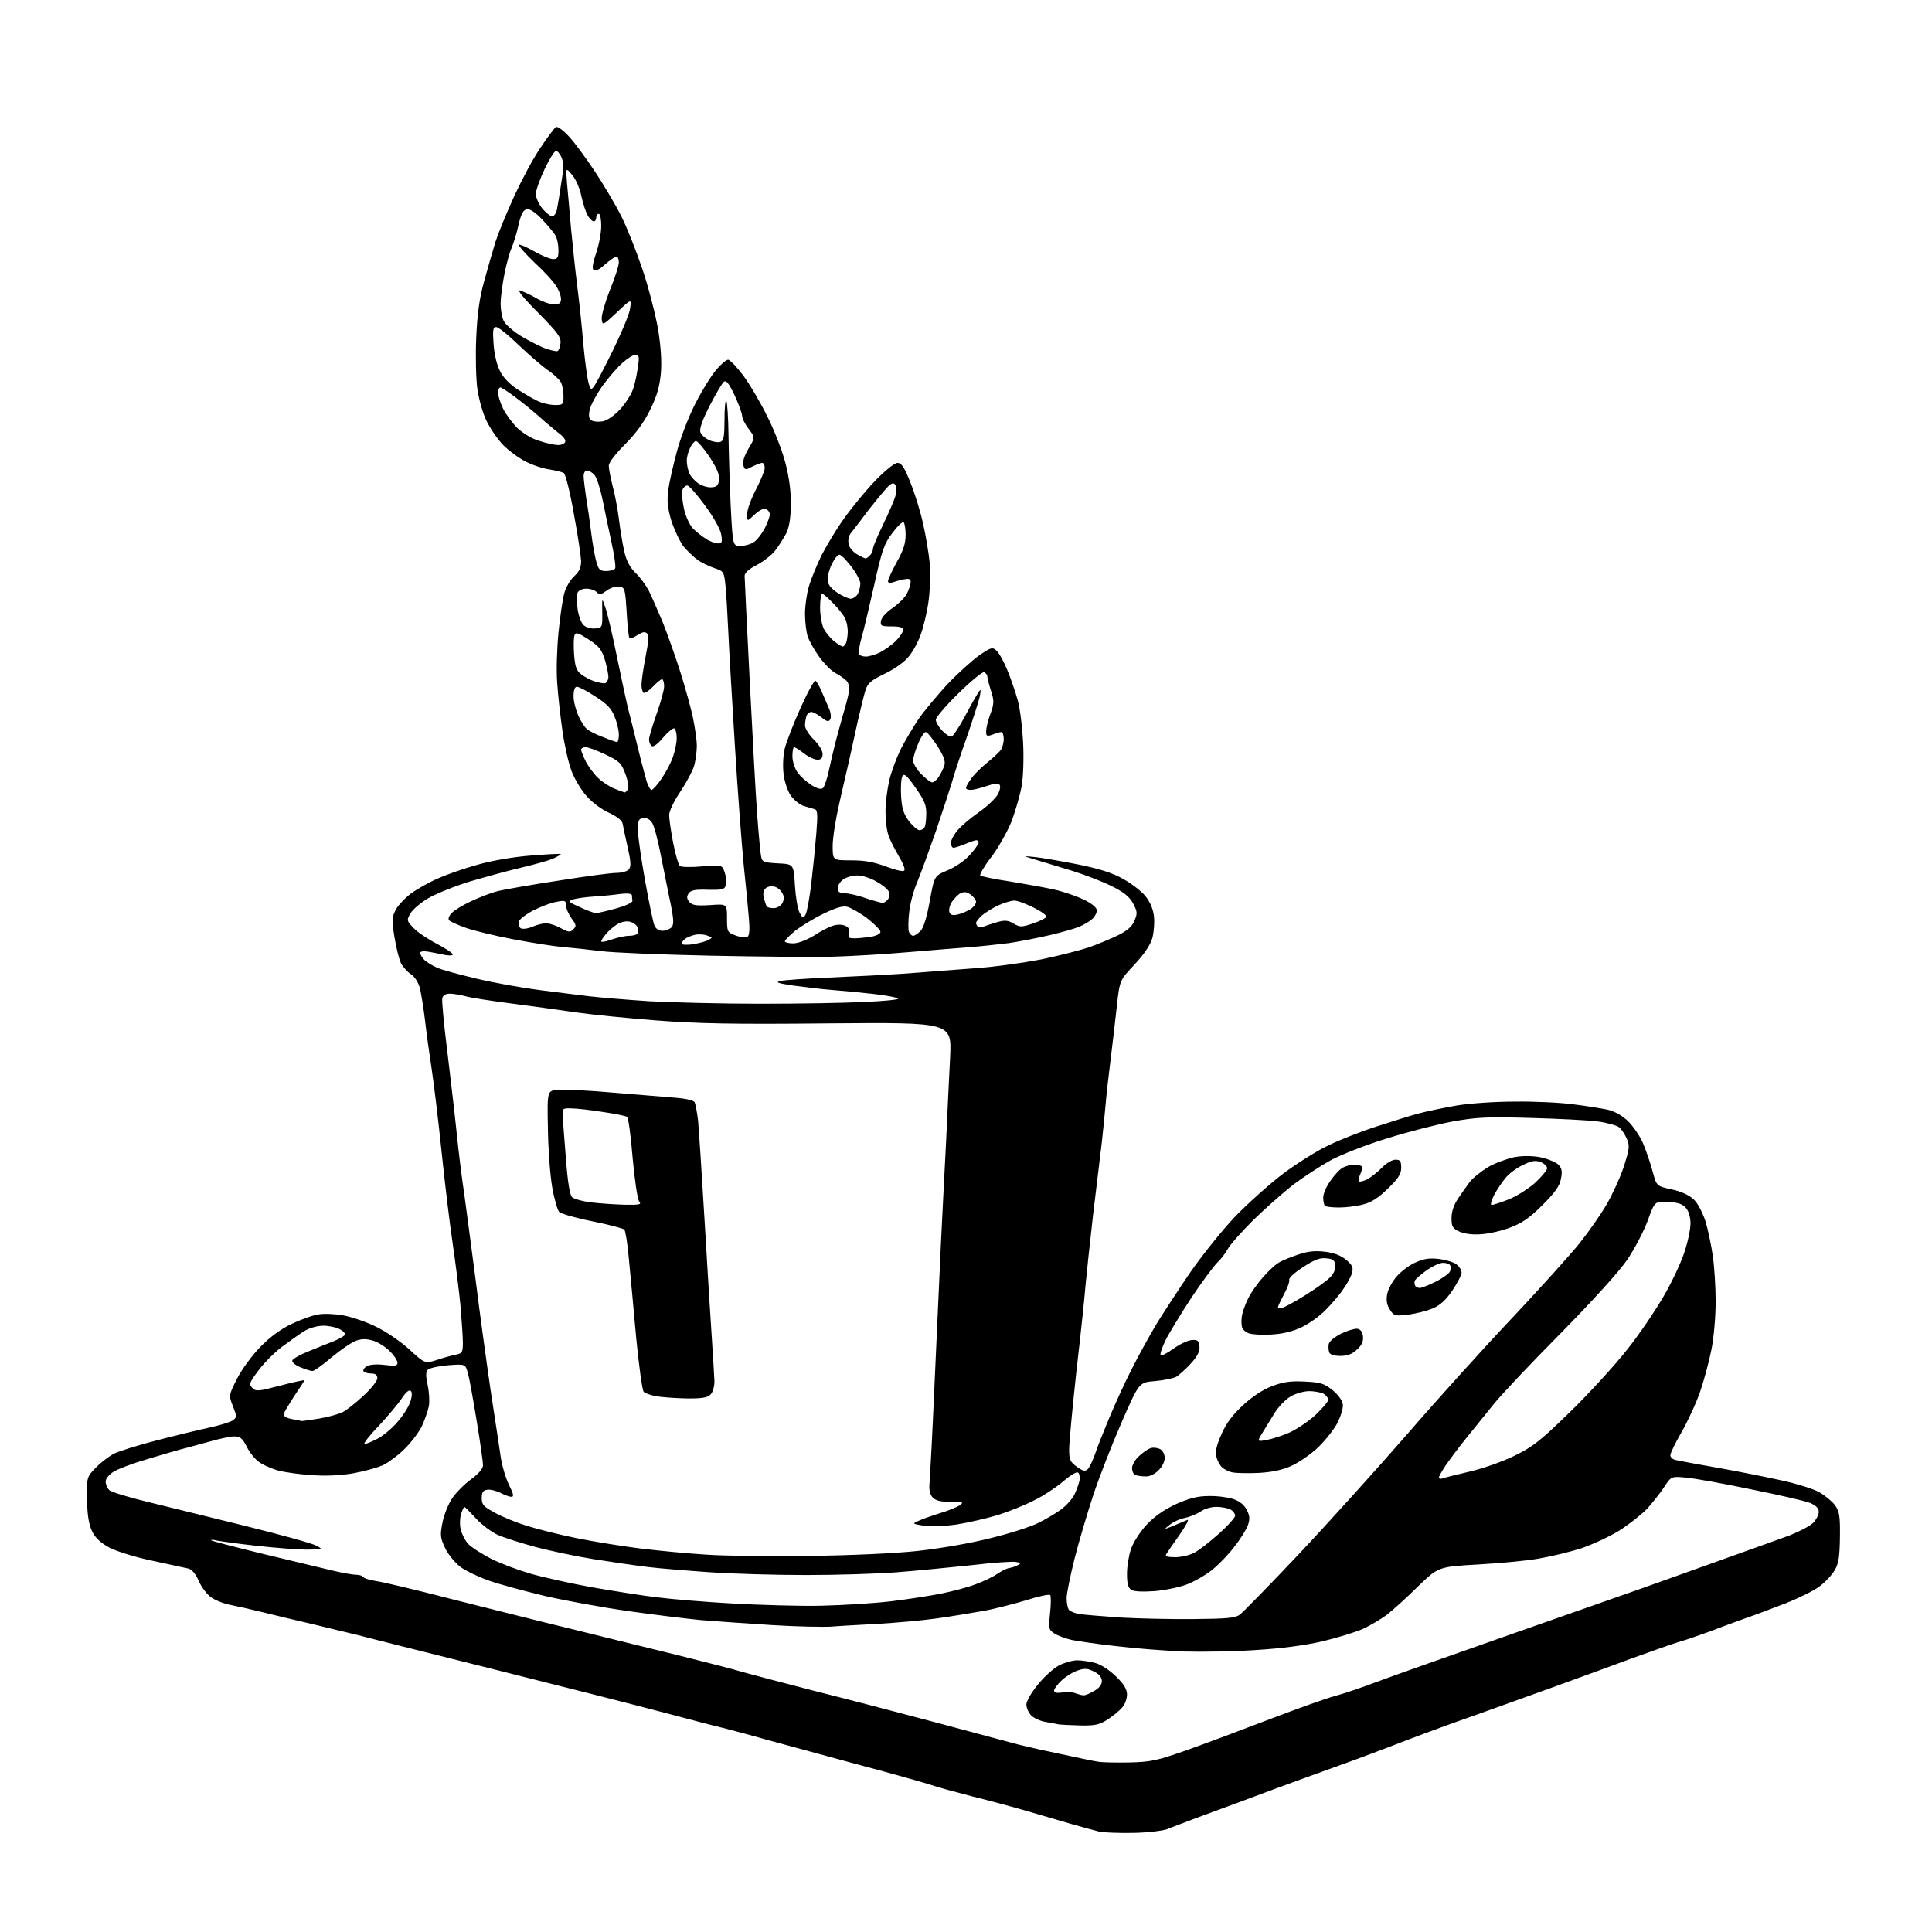 <?xml version="1.0" encoding="UTF-8" standalone="no"?>
<svg 
  version="1.1" 
  xmlns="http://www.w3.org/2000/svg" 
  xmlns:xlink="http://www.w3.org/1999/xlink" 
  xmlns:svg="http://www.w3.org/2000/svg"
  xmlns:rdf="http://www.w3.org/1999/02/22-rdf-syntax-ns#"
  xmlns:cc="http://creativecommons.org/ns#"
  xmlns:dc="http://purl.org/dc/elements/1.1/"
  viewBox="0 0 768 768"
  width="768"
  height="768"
>
<style>svg {background-color: white; }</style>"
<path stroke="none" fill="black" fill-rule="evenodd" d="M450.5,728.6C445.0,728.7 438.9,728.5 437.0,728.1C435.1,727.6 430.1,726.3 426.0,725.1C421.9,723.9 414.0,721.6 408.5,720.0C403.0,718.4 393.1,715.7 386.5,714.1C379.9,712.4 372.6,710.4 370.3,709.6C367.9,708.8 354.9,705.1 341.3,701.5C327.6,697.8 311.1,693.3 304.5,691.5C297.9,689.6 290.2,687.6 287.5,686.9C284.8,686.3 274.2,683.5 264.0,680.8C253.8,678.1 223.2,670.3 196.0,663.5C168.8,656.7 144.5,650.6 142.0,649.9C139.5,649.3 131.9,647.5 125.0,645.8C118.1,644.2 108.9,642.0 104.5,640.9C100.1,639.8 94.3,638.5 91.7,638.0C89.0,637.5 85.5,636.1 83.8,634.9C82.2,633.7 80.0,630.8 79.0,628.4C77.7,625.5 76.3,623.9 74.8,623.5C73.5,623.2 67.1,621.8 60.5,620.4C53.7,619.0 46.4,616.7 43.5,615.2C40.0,613.3 37.9,611.4 36.6,608.7C35.3,605.9 34.7,602.4 34.6,596.0C34.5,587.2 34.5,587.1 38.0,583.5C39.9,581.5 43.2,579.0 45.2,577.9C47.2,576.9 54.8,574.5 62.2,572.6C69.5,570.7 79.0,568.4 83.2,567.5C87.4,566.6 91.6,565.3 92.6,564.6C94.2,563.3 94.2,563.1 92.6,559.0C90.9,554.7 90.9,554.7 94.2,548.1C96.1,544.4 100.1,538.9 103.5,535.4C107.4,531.4 111.8,528.2 116.1,526.2C119.7,524.5 124.4,522.8 126.6,522.5C128.8,522.1 133.2,522.3 136.5,522.9C139.8,523.5 145.7,525.5 149.5,527.4C153.3,529.2 159.3,533.3 162.7,536.4C168.9,542.1 168.9,542.1 173.7,540.6C176.3,539.7 179.7,538.8 181.2,538.5C183.7,538.0 184.0,537.6 184.0,533.7C184.0,531.4 183.5,524.5 183.0,518.5C182.4,512.5 181.0,501.4 179.9,494.0C178.8,486.6 176.8,470.1 175.5,457.5C174.2,444.9 172.4,430.2 171.6,425.0C170.8,419.8 169.6,411.2 169.0,406.0C168.4,400.8 167.4,394.8 166.9,392.7C166.3,390.6 164.9,388.3 163.4,387.3C162.0,386.4 160.2,384.4 159.4,382.9C158.6,381.3 157.5,376.6 156.8,372.5C155.7,365.7 155.8,364.5 157.4,361.5C158.4,359.7 161.2,356.8 163.6,355.0C166.0,353.3 170.8,350.6 174.3,349.1C177.7,347.6 184.8,345.1 190.0,343.7C195.5,342.1 204.4,340.6 211.0,340.1C217.3,339.6 222.7,339.3 222.9,339.5C223.1,339.7 221.6,340.5 219.7,341.4C217.7,342.2 211.9,343.8 206.8,345.0C201.7,346.2 192.6,348.7 186.5,350.5C180.4,352.4 173.0,355.4 170.0,357.2C167.0,359.0 163.9,361.7 163.1,363.2C161.6,365.8 161.7,366.1 164.4,368.9C166.0,370.6 170.2,373.4 173.7,375.2C177.1,377.0 180.0,378.9 180.0,379.4C180.0,379.9 178.5,379.9 176.8,379.6C175.0,379.2 172.0,378.6 170.2,378.3C168.3,378.0 167.0,378.2 167.0,378.8C167.0,379.4 167.8,380.6 168.7,381.6C169.7,382.5 171.9,383.9 173.8,384.7C175.6,385.5 182.6,387.4 189.3,389.0C196.0,390.6 207.1,392.6 214.0,393.5C220.9,394.4 229.9,395.5 234.0,396.0C238.1,396.5 248.9,397.4 258.0,398.0C267.1,398.5 286.9,399.0 302.1,399.0C317.3,399.0 335.8,398.7 343.3,398.3C350.9,398.0 357.0,397.4 357.0,397.0C357.0,396.6 352.6,395.7 347.2,395.1C341.9,394.5 334.4,393.8 330.5,393.5C326.6,393.2 319.9,392.4 315.5,391.8C309.5,390.9 308.1,390.5 310.0,390.0C311.4,389.6 320.2,389.0 329.5,388.6C338.9,388.2 352.6,387.5 360.0,387.0C367.4,386.4 379.8,385.5 387.5,384.9C395.2,384.4 407.0,382.7 413.8,381.4C420.6,380.0 429.2,377.8 432.8,376.6C436.5,375.3 441.8,373.1 444.6,371.7C448.2,369.9 450.1,368.2 451.0,365.9C452.2,363.1 452.1,362.3 450.4,359.1C449.0,356.5 446.8,354.7 442.0,352.3C438.4,350.5 431.2,347.7 426.0,346.1C420.8,344.5 414.2,342.5 411.5,341.7C406.5,340.2 406.5,340.2 411.5,340.7C414.2,341.0 421.8,342.3 428.4,343.6C436.8,345.3 442.0,346.9 446.3,349.3C449.6,351.1 453.7,354.2 455.3,356.2C457.2,358.5 458.4,361.4 458.7,364.2C459.0,366.6 458.7,370.4 458.1,372.8C457.3,375.6 455.0,379.1 451.0,383.4C445.1,389.7 445.1,389.7 444.0,399.6C443.4,405.0 442.3,414.7 441.5,421.0C440.7,427.3 439.8,435.4 439.5,439.0C439.2,442.6 438.5,449.3 438.0,454.0C437.4,458.7 435.9,471.7 434.5,483.0C433.2,494.3 431.9,506.9 431.5,511.0C431.2,515.1 429.6,530.4 427.9,545.0C426.3,559.6 425.0,573.6 425.0,576.2C425.0,580.3 425.4,581.1 428.1,583.1C430.7,584.9 431.4,585.0 432.5,583.9C433.2,583.1 434.4,580.5 435.3,578.0C436.1,575.5 438.7,569.0 441.0,563.5C443.3,558.0 447.3,549.2 450.0,544.0C452.6,538.8 457.0,530.9 459.6,526.5C462.3,522.1 468.3,512.9 473.0,506.0C477.7,499.2 485.7,489.2 490.8,483.8C495.9,478.5 504.6,470.7 510.0,466.6C515.5,462.5 523.7,457.3 528.3,455.2C532.8,453.0 541.5,449.6 547.5,447.7C553.6,445.7 561.0,443.4 564.0,442.6C567.0,441.8 573.7,440.4 578.8,439.5C584.1,438.6 594.2,437.9 602.3,437.9C610.1,437.8 620.5,438.3 625.5,439.0C630.5,439.6 636.5,440.6 639.0,441.1C641.9,441.8 644.8,443.4 647.2,445.7C649.2,447.7 651.9,451.6 653.1,454.4C654.3,457.2 656.0,462.2 656.9,465.5C658.5,471.5 658.5,471.5 664.5,472.8C668.3,473.6 671.5,475.1 673.3,476.8C674.9,478.3 676.8,482.0 678.0,485.6C679.0,489.0 680.3,495.2 680.9,499.5C681.5,503.7 682.0,511.8 682.0,517.5C682.0,523.1 681.3,531.5 680.4,536.1C679.5,540.7 677.5,548.3 675.9,553.0C674.3,557.7 670.9,565.0 668.5,569.2C666.0,573.5 664.0,577.6 664.0,578.5C664.0,579.3 665.0,580.2 666.2,580.4C667.5,580.7 675.0,582.1 683.0,583.5C691.0,584.9 702.4,587.2 708.3,588.5C714.3,589.8 721.0,591.9 723.2,593.2C725.5,594.5 728.3,596.8 729.4,598.3C731.2,600.8 731.5,602.5 731.4,611.0C731.3,618.8 730.9,621.6 729.3,624.2C728.3,626.0 725.6,628.9 723.3,630.6C721.1,632.3 715.0,635.3 709.9,637.3C704.7,639.3 697.4,642.1 693.5,643.4C689.6,644.8 683.4,647.1 679.5,648.6C675.6,650.0 670.5,651.8 668.0,652.5C665.5,653.2 656.8,656.3 648.5,659.3C640.2,662.4 625.9,667.6 616.5,671.0C607.1,674.4 593.4,679.3 585.9,682.0C578.4,684.6 566.9,688.8 560.4,691.3C553.9,693.8 544.2,697.5 539.0,699.4C533.8,701.3 524.3,704.7 518.0,707.0C511.7,709.3 501.3,713.1 495.0,715.5C488.7,717.8 479.9,721.1 475.5,722.7C471.1,724.4 465.9,726.3 464.0,727.1C462.1,727.8 456.0,728.5 450.5,728.6zM449.0,700.6C457.4,700.4 459.9,699.9 471.5,695.8C478.6,693.3 493.5,687.7 504.5,683.5C515.5,679.3 527.4,675.0 531.0,674.1C534.6,673.1 542.0,670.6 547.5,668.5C553.0,666.4 577.8,657.7 602.5,649.0C627.2,640.3 654.5,630.8 663.0,627.7C671.5,624.6 684.4,620.1 691.5,617.5C698.6,615.0 707.6,611.7 711.5,610.3C715.3,608.8 719.5,606.6 720.7,605.4C722.0,604.1 723.0,602.1 723.0,601.0C723.0,599.6 721.9,598.5 719.7,597.5C717.8,596.7 707.4,594.3 696.4,592.1C685.5,589.8 673.8,587.7 670.5,587.4C664.4,586.8 664.4,586.8 661.6,591.0C660.1,593.4 657.0,597.2 654.8,599.7C652.5,602.1 647.5,606.0 643.6,608.5C639.7,610.9 632.9,614.0 628.5,615.5C624.1,616.9 616.7,618.7 612.0,619.5C607.3,620.4 596.4,621.4 587.6,621.9C571.8,622.8 571.8,622.8 563.6,630.7C559.2,635.1 553.6,640.1 551.3,641.9C549.0,643.6 544.8,646.1 541.8,647.5C538.9,648.8 531.7,651.0 525.9,652.4C519.1,654.0 509.5,655.3 499.4,655.9C490.7,656.5 477.6,656.7 470.5,656.5C463.4,656.2 451.4,655.3 444.0,654.4C436.6,653.6 428.5,652.4 426.0,651.9C423.5,651.3 420.4,650.2 419.1,649.3C416.9,647.9 416.8,647.4 417.4,641.4C417.8,637.8 417.8,634.5 417.5,634.1C417.3,633.6 413.0,634.5 408.0,636.1C403.0,637.6 395.3,639.6 390.7,640.4C386.2,641.2 377.8,642.6 372.0,643.4C366.2,644.2 355.9,645.1 349.0,645.5C342.1,645.9 333.8,646.3 330.5,646.6C327.2,646.8 316.6,646.6 307.0,646.0C297.4,645.4 284.6,644.5 278.5,644.0C272.4,643.4 259.4,641.8 249.5,640.4C239.6,639.0 224.8,636.3 216.5,634.4C208.2,632.4 198.2,629.7 194.3,628.3C190.3,626.9 185.3,624.5 183.2,623.0C181.0,621.4 178.3,618.1 177.0,615.5C175.0,611.3 174.9,610.3 175.9,605.2C176.5,602.1 178.3,597.7 179.8,595.5C181.3,593.3 184.7,589.9 187.3,588.0C190.4,585.7 192.0,583.8 192.0,582.4C192.0,581.2 190.9,573.3 189.5,564.9C188.1,556.4 186.6,547.9 186.0,545.9C185.0,542.2 185.0,542.2 178.2,542.7C174.5,543.0 170.9,543.8 170.2,544.4C169.2,545.4 169.2,546.7 170.0,550.6C170.6,553.3 170.8,557.0 170.5,558.9C170.1,560.8 168.9,564.3 167.8,566.7C166.7,569.1 163.7,573.1 161.2,575.6C158.8,578.1 154.9,581.0 152.7,582.2C150.5,583.3 145.1,584.8 140.7,585.6C135.9,586.5 129.5,586.8 124.2,586.4C119.4,586.1 113.2,585.3 110.4,584.5C107.6,583.7 104.1,582.1 102.6,580.9C101.2,579.8 99.0,577.1 98.0,574.9C96.4,571.8 95.4,571.0 93.2,571.0C91.7,571.0 87.3,571.9 83.5,573.0C79.7,574.0 74.5,575.5 72.0,576.1C69.5,576.8 63.2,578.6 58.0,580.2C52.8,581.7 47.0,583.9 45.2,585.0C43.4,586.1 42.0,587.8 42.0,588.9C42.0,590.0 42.6,591.5 43.4,592.3C44.2,593.1 50.8,595.1 58.2,596.9C65.5,598.7 83.0,603.0 97.2,606.5C111.3,610.0 124.1,613.5 125.7,614.4C128.5,615.9 128.4,615.9 122.0,616.0C118.4,616.0 109.5,615.3 102.2,614.5C94.9,613.7 87.7,612.7 86.2,612.4C84.7,612.0 83.7,612.0 84.0,612.3C84.3,612.6 93.8,615.1 105.0,617.8C116.3,620.5 128.7,623.5 132.5,624.4C136.3,625.3 140.5,626.0 141.7,626.0C142.9,626.0 144.1,626.4 144.4,626.9C144.7,627.4 147.0,628.1 149.5,628.5C152.0,628.8 165.4,632.0 179.3,635.6C193.2,639.1 214.6,644.5 227.0,647.5C239.4,650.6 258.7,655.3 270.0,658.1C281.3,660.9 292.5,663.8 295.0,664.6C297.5,665.3 310.3,668.7 323.5,672.1C336.7,675.4 358.5,681.1 372.0,684.7C385.5,688.3 398.8,691.9 401.5,692.6C404.2,693.4 412.6,695.4 420.0,696.9C427.4,698.5 434.9,700.1 436.5,700.3C438.1,700.6 443.8,700.7 449.0,700.6zM429.5,685.9C425.7,685.8 421.8,685.6 421.0,685.5C420.2,685.3 417.8,684.9 415.7,684.5C413.6,684.2 411.0,683.0 409.9,681.9C408.9,680.9 408.0,678.9 408.0,677.6C408.0,676.2 410.0,672.8 412.6,669.6C415.1,666.5 418.9,663.1 421.0,662.0C423.2,660.9 426.4,660.0 428.2,660.0C430.0,660.0 433.3,660.5 435.5,661.1C437.9,661.8 441.2,664.0 443.7,666.5C446.8,669.5 448.0,671.5 448.0,673.6C448.0,675.2 447.2,677.5 446.2,678.6C445.3,679.8 442.7,681.9 440.5,683.4C437.1,685.6 435.5,686.0 429.5,685.9zM430.7,673.9C431.3,674.0 433.2,673.2 434.9,672.2C436.9,671.1 438.0,669.7 438.0,668.3C438.0,666.8 437.0,665.5 434.9,664.5C432.5,663.2 431.2,663.1 428.5,664.0C426.6,664.6 423.7,666.4 422.0,668.0C420.4,669.5 419.0,671.4 419.0,672.0C419.0,672.9 420.1,673.1 422.2,672.8C424.0,672.5 426.4,672.6 427.5,673.1C428.6,673.5 430.0,673.9 430.7,673.9zM474.5,643.6C487.5,643.5 490.9,643.2 492.8,641.9C494.0,641.0 504.6,630.2 516.2,617.9C527.8,605.6 547.2,584.1 559.4,570.1C571.5,556.1 590.4,535.2 601.4,523.6C612.3,512.0 624.2,498.8 627.9,494.2C631.5,489.7 636.4,482.7 638.7,478.7C641.0,474.7 644.1,468.0 645.5,463.7C647.7,456.7 647.9,455.6 646.7,452.7C645.9,450.9 644.6,448.9 643.6,448.1C642.7,447.4 638.9,446.3 635.2,445.8C631.5,445.3 619.5,444.7 608.5,444.4C591.2,443.9 587.0,444.1 577.5,445.8C571.5,446.9 559.8,449.9 551.5,452.5C543.2,455.0 533.1,459.0 529.0,461.2C524.9,463.5 518.1,467.9 514.0,471.0C509.9,474.2 502.7,480.6 498.0,485.2C493.3,489.9 488.8,495.0 488.0,496.6C487.2,498.1 485.3,500.6 483.8,502.0C482.4,503.4 477.7,509.7 473.5,516.0C469.4,522.3 464.8,529.8 463.3,532.8C461.9,535.7 461.0,538.4 461.4,538.7C461.7,539.1 464.0,537.9 466.5,536.1C469.0,534.3 472.2,532.8 473.7,532.7C476.0,532.5 476.6,532.9 476.8,535.2C477.0,537.1 476.1,539.0 473.4,542.0C471.3,544.3 468.7,546.6 467.6,547.3C466.4,547.9 462.7,548.7 459.2,549.0C452.8,549.5 452.8,549.5 445.9,565.3C442.1,574.0 437.0,587.0 434.6,594.3C432.2,601.6 428.8,613.0 427.1,619.8C425.4,626.6 424.0,633.5 424.0,635.3C424.0,637.1 424.4,639.1 424.8,639.8C425.3,640.5 427.2,641.3 429.1,641.6C431.0,641.9 438.4,642.5 445.5,643.0C452.6,643.4 465.7,643.7 474.5,643.6zM326.5,638.3C335.3,638.1 347.9,637.3 354.5,636.5C361.1,635.7 370.1,634.3 374.5,633.4C378.9,632.5 385.0,630.9 388.0,629.7C391.0,628.6 394.8,626.8 396.5,625.6C398.1,624.5 400.3,623.4 401.3,623.3C402.4,623.1 403.9,622.6 404.7,622.1C405.9,621.5 405.8,621.2 403.9,620.9C402.6,620.6 394.5,621.2 386.0,622.2C377.5,623.1 364.2,624.4 356.5,625.0C348.8,625.6 332.6,626.1 320.4,626.1C308.2,626.1 291.1,625.6 282.4,625.0C273.7,624.4 262.4,623.5 257.5,622.9C252.6,622.3 242.9,620.9 236.0,619.8C229.1,618.7 218.8,616.5 213.0,615.0C207.2,613.4 200.5,611.3 198.0,610.2C195.5,609.1 191.6,606.2 189.2,603.6C186.9,601.1 184.8,599.0 184.6,599.0C184.4,599.0 183.8,600.2 183.3,601.8C182.8,603.3 182.7,606.0 183.1,607.8C183.5,609.6 184.8,612.3 186.1,613.7C187.4,615.1 191.5,617.7 195.2,619.6C198.9,621.5 205.9,624.1 210.7,625.5C215.5,626.9 226.7,629.4 235.5,631.0C244.3,632.5 256.0,634.4 261.5,635.0C267.0,635.7 280.3,636.8 291.0,637.4C301.7,638.0 317.7,638.5 326.5,638.3zM458.8,632.5C454.3,632.8 450.8,632.7 449.8,632.0C448.4,631.2 448.0,629.6 448.0,625.6C448.0,622.7 448.7,618.3 449.6,615.7C450.5,613.1 453.2,608.9 455.8,606.1C459.0,602.7 462.8,600.1 467.5,597.9C472.7,595.6 476.0,594.7 480.5,594.7C483.8,594.6 488.2,595.2 490.3,595.9C492.7,596.7 494.6,598.2 495.6,600.2C496.8,602.5 496.9,603.8 496.1,606.2C495.5,607.9 493.1,611.8 490.7,614.8C488.4,617.9 484.4,622.0 481.8,624.1C479.1,626.2 474.6,628.8 471.6,629.9C468.6,631.0 462.9,632.2 458.8,632.5zM321.5,618.5C338.0,618.3 355.9,617.5 365.0,616.5C374.0,615.5 386.1,613.4 393.9,611.4C401.3,609.6 409.7,606.9 412.5,605.5C415.4,604.1 419.5,601.7 421.7,600.1C423.9,598.5 426.4,595.7 427.2,593.9C428.1,592.0 429.0,589.4 429.2,588.1C429.3,586.8 429.0,585.5 428.4,585.3C427.7,585.1 425.1,586.7 422.5,589.0C419.9,591.2 414.8,594.6 411.1,596.4C407.5,598.3 400.9,600.9 396.5,602.3C392.1,603.6 384.8,605.3 380.3,606.0C375.4,606.7 370.1,606.9 367.3,606.5C362.5,605.7 362.5,605.7 365.5,604.4C367.1,603.7 371.0,602.3 374.0,601.4C377.0,600.5 380.4,599.1 381.5,598.4C383.2,597.1 382.9,597.0 377.9,597.0C373.8,597.0 371.9,596.5 370.7,595.2C369.5,593.8 369.2,592.1 369.6,588.4C369.8,585.7 370.7,568.4 371.5,550.0C372.3,531.6 373.5,506.8 374.0,495.0C374.6,483.2 375.5,464.5 376.1,453.5C376.6,442.5 377.3,427.4 377.7,420.0C378.3,406.4 378.3,406.4 329.9,406.8C291.3,407.2 277.2,406.9 260.5,405.6C248.9,404.7 235.0,403.3 229.5,402.5C224.0,401.7 212.5,400.1 204.0,399.0C195.5,397.9 186.9,396.6 185.0,396.0C183.1,395.5 180.3,395.0 178.9,395.0C177.2,395.0 176.1,395.6 175.8,396.8C175.6,397.7 176.4,406.8 177.7,417.0C178.9,427.2 180.7,442.0 181.5,450.0C182.3,458.0 183.7,469.2 184.6,475.0C185.4,480.8 187.4,496.1 189.1,509.0C190.7,521.9 193.4,541.5 195.0,552.5C196.7,563.5 198.5,575.4 199.0,578.9C199.5,582.5 201.0,587.5 202.3,590.2C204.1,593.8 204.4,595.0 203.3,595.0C202.5,595.0 200.5,594.3 198.9,593.4C197.2,592.6 194.9,592.0 193.7,592.2C192.0,592.4 191.5,593.2 191.5,595.5C191.5,598.1 192.2,598.9 196.5,601.2C199.2,602.8 204.9,605.1 209.0,606.4C213.1,607.7 222.1,610.0 229.0,611.4C235.9,612.8 247.6,614.7 255.0,615.6C262.4,616.5 274.1,617.6 281.0,618.0C287.9,618.5 306.1,618.7 321.5,618.5zM467.2,619.0C469.6,619.0 473.0,618.2 474.8,617.2C476.6,616.3 480.9,612.9 484.5,609.7C488.1,606.5 491.0,603.2 491.0,602.5C491.0,601.7 490.1,600.6 489.1,600.0C488.0,599.5 485.5,599.0 483.5,599.0C481.5,599.0 478.6,599.8 477.2,600.9C475.7,601.9 472.9,603.0 471.0,603.4C469.1,603.7 466.4,605.0 465.0,606.1C462.5,608.1 462.5,608.1 466.5,606.5C468.7,605.6 471.2,604.5 472.0,604.2C472.8,603.9 471.4,606.5 468.9,610.1C466.4,613.6 464.0,617.1 463.6,617.8C463.1,618.7 464.0,619.0 467.2,619.0zM573.4,587.7C574.1,587.4 579.0,586.2 584.1,585.0C589.4,583.8 597.3,581.0 602.0,578.7C609.4,575.1 612.3,572.8 624.4,561.0C632.0,553.6 642.1,542.5 646.8,536.5C651.6,530.5 658.0,521.0 661.2,515.5C664.4,510.1 668.1,502.2 669.5,498.0C670.9,493.9 672.0,488.6 672.0,486.4C672.0,483.9 671.3,481.4 670.2,480.2C669.0,478.7 667.1,478.0 663.2,477.8C657.8,477.5 657.8,477.5 655.0,485.2C653.4,489.5 649.8,496.4 646.9,500.7C643.7,505.4 633.1,517.1 620.4,530.0C608.7,541.8 596.6,554.6 593.5,558.5C590.4,562.4 585.5,568.4 582.6,572.0C579.7,575.6 576.2,580.3 574.7,582.5C573.2,584.7 572.0,586.9 572.0,587.3C572.0,587.8 572.6,588.0 573.4,587.7zM455.3,586.9C453.8,586.9 451.9,586.6 451.2,586.3C450.6,586.1 450.0,584.8 450.0,583.6C450.0,582.4 451.2,580.2 452.8,578.8C454.3,577.4 456.3,576.0 457.3,575.7C458.3,575.3 460.0,575.5 461.1,576.0C462.2,576.6 463.0,578.1 463.0,579.6C463.0,581.0 461.9,583.2 460.5,584.5C459.0,586.0 457.0,587.0 455.3,586.9zM500.4,585.5C496.0,585.7 491.4,585.6 490.0,585.3C488.6,585.1 486.7,584.1 485.8,583.3C484.9,582.5 483.8,580.5 483.5,578.9C483.0,576.9 483.7,574.3 485.6,570.0C487.4,565.8 490.1,562.3 494.1,558.6C497.9,555.1 502.0,552.4 505.7,551.0C510.2,549.3 513.1,548.9 518.7,549.2C524.9,549.5 526.3,549.9 529.7,552.6C532.0,554.5 533.6,556.7 533.8,558.3C534.0,559.9 532.9,563.2 531.4,566.1C529.8,568.9 526.3,573.2 523.5,575.8C520.8,578.3 516.2,581.4 513.4,582.7C509.8,584.3 505.8,585.2 500.4,585.5zM144.9,574.0C145.6,574.0 147.8,573.1 149.9,572.0C152.0,571.0 155.6,568.0 157.8,565.5C160.1,562.9 162.4,559.3 163.1,557.3C163.8,555.1 163.9,553.5 163.3,552.9C162.7,552.3 161.3,553.4 159.7,555.9C158.2,558.2 154.0,563.1 150.4,567.0C146.7,570.8 144.3,574.0 144.9,574.0zM503.6,572.4C505.7,572.0 509.8,570.7 512.5,569.5C515.2,568.3 519.9,565.2 522.8,562.6C525.6,559.9 528.0,557.2 528.0,556.4C528.0,555.7 527.1,554.6 526.1,554.0C525.0,553.5 522.5,553.0 520.5,553.0C518.4,553.0 515.1,553.9 513.1,555.1C511.1,556.2 508.2,559.2 506.6,561.8C505.0,564.4 502.8,568.0 501.7,569.8C499.7,573.1 499.7,573.1 503.6,572.4zM119.9,564.9C120.1,564.9 123.3,564.5 126.9,563.9C130.5,563.3 134.7,562.1 136.1,561.4C137.6,560.7 141.3,557.8 144.4,554.9C147.5,552.1 150.0,548.9 150.0,547.9C150.0,546.6 149.3,546.0 147.6,546.0C146.2,546.0 144.9,545.6 144.5,545.1C144.2,544.5 144.9,543.6 146.0,543.0C147.2,542.4 150.0,542.2 153.0,542.6C157.1,543.1 158.0,543.0 158.0,541.7C158.0,540.9 156.7,538.8 155.0,537.2C153.4,535.5 150.4,533.6 148.5,533.0C145.9,532.2 144.1,532.1 141.7,532.9C139.9,533.5 135.5,536.5 131.9,539.5C128.4,542.5 124.9,545.0 124.2,545.0C123.5,545.0 121.3,544.3 119.4,543.5C117.4,542.7 116.0,541.5 116.2,540.8C116.5,540.1 119.3,538.5 122.6,537.2C125.8,535.9 130.4,534.0 132.8,533.1C135.2,532.1 137.2,530.9 137.2,530.4C137.2,529.9 136.2,528.9 134.9,528.3C133.6,527.6 130.7,527.0 128.5,527.0C126.2,527.0 123.0,527.9 121.0,529.1C119.1,530.3 115.0,533.2 111.8,535.6C108.7,538.0 104.5,542.3 102.5,545.1C99.1,549.7 98.9,550.3 100.3,551.7C101.7,553.2 102.7,553.1 111.4,550.8C116.7,549.4 121.0,548.5 121.0,548.7C121.0,548.9 119.2,551.7 117.0,554.9C114.9,558.2 112.9,561.4 112.8,562.1C112.6,562.9 113.8,563.7 116.0,564.1C117.9,564.4 119.7,564.8 119.9,564.9zM272.7,555.9C268.2,555.8 262.8,555.4 260.7,555.0C258.6,554.6 256.4,553.8 255.9,553.3C255.3,552.7 254.0,543.1 252.9,531.9C251.9,520.7 250.6,506.6 250.0,500.6C249.5,494.5 248.6,489.2 248.2,488.8C247.7,488.3 242.0,486.8 235.5,485.5C229.0,484.2 223.1,482.5 222.3,481.8C221.6,481.0 220.3,476.6 219.5,471.9C218.7,467.3 217.9,456.8 217.8,448.5C217.5,433.5 217.5,433.5 222.0,433.2C224.5,433.0 234.6,433.5 244.5,434.4C254.4,435.2 265.4,436.1 268.9,436.4C272.6,436.7 275.6,437.4 276.1,438.1C276.5,438.9 277.1,442.2 277.5,445.5C277.8,448.8 279.0,466.8 280.1,485.5C281.2,504.2 282.5,525.4 283.0,532.5C283.5,539.6 283.9,547.2 284.0,549.2C284.0,551.2 283.3,553.6 282.4,554.4C281.2,555.6 278.9,556.0 272.7,555.9zM532.8,539.0C530.4,539.0 528.7,538.5 528.4,537.6C528.1,536.8 528.0,535.3 528.2,534.3C528.3,533.3 530.5,531.5 533.0,530.2C535.5,529.0 538.4,528.1 539.5,528.2C540.8,528.4 541.6,529.4 541.8,531.2C542.0,533.2 541.4,534.7 539.4,536.5C537.5,538.3 535.6,539.0 532.8,539.0zM505.4,530.5C501.6,530.7 497.6,530.5 496.4,530.0C495.2,529.6 494.1,528.6 493.8,527.8C493.5,527.1 493.4,525.2 493.6,523.7C493.7,522.2 494.8,518.9 496.0,516.5C497.1,514.1 499.9,510.1 502.2,507.6C504.4,505.0 507.4,502.3 508.9,501.6C510.3,500.8 513.7,499.5 516.4,498.6C520.0,497.4 522.9,497.1 526.8,497.6C530.3,498.0 533.1,499.1 535.1,500.8C537.5,502.8 538.0,503.8 537.5,505.8C537.2,507.2 535.6,510.2 534.0,512.4C532.5,514.7 529.3,518.4 527.0,520.7C524.7,523.1 520.5,526.1 517.6,527.5C513.9,529.3 510.1,530.2 505.4,530.5zM559.8,522.6C554.5,523.2 554.1,523.1 552.5,520.6C551.3,518.8 551.0,517.0 551.4,514.5C551.8,512.5 553.5,509.3 555.3,507.3C557.1,505.3 560.4,502.8 562.8,501.8C566.2,500.3 568.3,500.0 572.3,500.5C575.2,500.9 578.3,501.9 579.2,502.8C580.2,503.6 581.0,505.0 581.0,505.9C581.0,506.8 579.4,509.9 577.4,512.9C574.9,516.6 572.6,518.8 569.6,520.1C567.2,521.1 562.8,522.2 559.8,522.6zM509.3,520.0C510.0,520.0 514.2,517.8 518.5,515.1C522.9,512.4 527.5,509.1 528.8,507.7C530.3,506.2 531.0,504.3 530.8,502.8C530.6,501.0 529.8,500.4 527.2,500.2C524.7,499.9 522.4,500.8 518.0,503.7C514.7,505.8 512.3,508.0 512.5,508.7C512.7,509.4 511.8,512.0 510.4,514.5C509.1,517.0 508.0,519.3 508.0,519.6C508.0,519.8 508.6,520.0 509.3,520.0zM564.4,512.0C565.0,512.0 567.9,510.9 570.7,509.5C573.5,508.1 576.1,506.2 576.4,505.4C576.7,504.5 576.8,503.4 576.4,502.9C576.1,502.4 574.9,502.0 573.6,502.0C572.3,502.0 569.5,503.3 567.2,504.9C565.0,506.5 562.9,508.3 562.5,508.9C562.2,509.5 562.2,510.4 562.5,511.0C562.8,511.6 563.7,512.0 564.4,512.0zM589.0,490.6C585.5,490.9 582.3,490.5 580.2,489.6C577.4,488.3 577.0,487.6 577.0,484.2C577.0,481.7 577.9,479.0 579.5,476.6C580.8,474.6 583.0,471.6 584.2,469.9C585.4,468.3 588.8,465.6 591.6,463.9C594.4,462.3 599.1,460.6 601.9,460.0C605.2,459.4 608.8,459.4 612.2,460.0C615.1,460.6 618.3,461.9 619.4,462.9C620.9,464.4 621.1,465.6 620.5,468.6C620.0,471.4 618.2,474.0 613.2,479.0C608.1,484.1 605.0,486.2 600.5,487.9C597.2,489.2 592.0,490.4 589.0,490.6zM532.2,480.0C529.5,480.0 527.0,479.7 526.7,479.3C526.3,479.0 526.0,477.5 526.0,476.0C526.0,474.5 527.3,471.5 529.0,469.2C530.6,466.9 532.8,464.6 533.9,464.1C535.0,463.5 536.9,463.0 538.3,463.0C539.6,463.0 540.9,463.3 541.3,463.6C541.6,463.9 541.4,465.3 540.8,466.6C540.2,467.9 539.9,469.3 540.2,469.6C540.6,469.9 542.1,469.5 543.7,468.7C545.2,467.8 547.8,465.8 549.4,464.1C551.1,462.4 553.4,461.0 554.7,461.0C556.6,461.0 557.0,461.5 557.0,464.2C557.0,466.7 555.9,468.4 551.7,472.5C547.9,476.2 545.1,478.0 541.8,478.8C539.2,479.5 534.9,480.0 532.2,480.0zM248.4,478.9C254.2,479.0 255.1,478.8 254.1,477.6C253.4,476.8 252.3,469.1 251.5,460.5C250.8,451.8 249.8,444.4 249.3,444.0C248.9,443.6 244.4,442.7 239.5,442.0C234.6,441.2 228.9,440.6 227.0,440.6C223.6,440.5 223.5,440.6 223.7,444.0C223.8,445.9 224.4,453.6 225.0,461.0C225.7,470.2 226.5,474.9 227.4,475.9C228.2,476.6 231.7,477.6 235.2,478.0C238.7,478.4 244.6,478.8 248.4,478.9zM592.9,479.0C593.5,479.0 596.4,478.1 599.4,476.9C602.4,475.8 607.2,472.8 610.0,470.4C612.7,467.9 615.0,465.2 615.0,464.4C615.0,463.6 613.8,462.5 612.4,461.9C610.3,461.2 608.8,461.4 605.4,463.1C603.0,464.2 599.9,466.5 598.5,468.2C597.1,469.9 595.0,473.0 593.9,475.1C592.8,477.3 592.4,479.0 592.9,479.0zM331.0,380.3C323.6,380.5 301.8,380.3 282.5,379.9C263.2,379.5 243.7,378.7 239.0,378.1C234.3,377.5 227.6,376.8 224.0,376.5C220.4,376.2 211.5,374.8 204.1,373.4C196.7,372.0 188.1,369.9 185.1,368.8C182.0,367.7 179.1,366.4 178.6,365.9C178.0,365.4 178.4,364.2 179.5,363.0C180.5,361.9 184.1,359.7 187.4,358.2C190.8,356.6 195.5,354.8 198.0,354.2C200.5,353.6 211.2,351.7 221.8,350.1C232.4,348.4 242.8,347.0 244.9,347.0C247.0,347.0 249.3,346.4 250.0,345.6C250.9,344.4 250.8,342.5 249.5,336.8C248.6,332.8 247.7,328.6 247.5,327.4C247.2,326.1 245.3,324.6 242.1,323.1C239.3,321.9 235.3,318.9 233.2,316.5C231.0,314.0 228.3,309.5 227.2,306.5C226.0,303.4 224.4,296.3 223.6,290.7C222.8,285.1 221.8,276.4 221.5,271.5C221.1,266.6 221.4,257.6 222.0,251.5C222.6,245.4 223.6,238.6 224.2,236.2C224.8,233.8 226.5,230.7 228.1,229.2C230.3,227.2 231.0,225.6 231.0,223.0C230.9,221.1 229.7,212.6 228.1,204.2C226.6,195.5 224.8,188.5 224.1,188.0C223.3,187.6 220.8,187.0 218.4,186.6C216.0,186.3 211.7,184.9 209.0,183.5C206.2,182.1 202.2,179.1 200.0,176.9C197.8,174.6 194.9,170.4 193.5,167.5C192.0,164.6 190.4,158.9 189.8,154.9C189.2,150.8 189.0,141.7 189.3,134.5C189.7,125.1 190.5,118.9 192.4,112.0C193.8,106.8 195.9,99.6 197.0,96.0C198.2,92.4 201.5,84.3 204.4,78.0C207.3,71.7 211.9,63.0 214.8,58.8C217.6,54.6 220.4,50.8 221.0,50.5C221.6,50.1 223.9,51.8 226.1,54.2C228.3,56.5 233.0,62.9 236.5,68.2C240.0,73.5 244.7,81.4 246.9,85.8C249.1,90.1 252.9,99.7 255.4,107.1C257.9,114.5 260.6,125.2 261.6,130.9C262.7,137.7 263.1,143.7 262.7,148.4C262.2,153.7 261.2,157.3 258.4,163.0C255.9,168.1 252.6,172.5 248.3,176.8C244.6,180.5 242.0,183.9 242.0,185.1C242.0,186.3 242.7,189.9 243.5,193.1C244.4,196.3 245.5,202.2 246.0,206.2C246.5,210.2 247.4,215.9 248.1,218.9C248.9,222.7 250.2,225.3 252.6,227.7C254.5,229.5 256.8,232.7 257.9,234.8C258.9,236.8 261.3,242.3 263.3,247.0C265.2,251.7 268.4,260.7 270.4,267.0C272.4,273.3 274.7,281.6 275.5,285.5C276.3,289.4 277.0,294.3 277.0,296.5C277.0,298.7 276.5,302.2 276.0,304.2C275.4,306.3 272.9,311.0 270.5,314.6C267.9,318.5 266.0,322.4 266.0,324.0C266.0,325.5 266.7,330.5 267.6,335.1C268.5,339.7 269.7,343.8 270.3,344.3C271.0,344.7 275.0,344.8 279.2,344.4C287.0,343.8 287.0,343.8 288.0,346.6C288.6,348.2 288.9,350.4 288.6,351.6C288.1,353.6 287.4,353.8 281.4,353.7C276.2,353.5 274.5,353.9 273.7,355.2C272.9,356.4 273.0,357.3 274.0,358.5C275.2,359.9 276.7,360.1 282.2,359.8C289.0,359.3 289.0,359.3 289.0,364.9C289.0,370.5 289.1,370.6 292.5,371.9C294.4,372.6 296.5,372.8 297.1,372.4C297.9,372.0 298.1,369.5 297.7,365.1C297.4,361.5 296.5,351.8 295.6,343.5C294.8,335.2 293.2,313.9 292.1,296.0C291.0,278.1 289.8,257.9 289.5,251.0C289.2,244.1 288.7,235.9 288.4,232.8C287.8,227.3 287.7,227.1 284.2,225.9C282.1,225.2 279.1,223.8 277.5,222.7C275.9,221.6 273.3,219.1 271.7,217.2C270.2,215.2 268.1,210.7 266.9,207.1C265.4,202.1 265.1,199.2 265.6,195.0C266.0,192.0 267.6,184.8 269.2,179.0C270.8,173.2 274.2,164.5 276.8,159.7C279.3,154.8 282.9,149.1 284.8,146.9C286.6,144.8 288.7,143.0 289.4,143.0C290.2,143.0 292.8,145.8 295.4,149.2C298.0,152.7 302.3,160.0 305.0,165.5C307.8,171.0 311.0,179.3 312.2,184.0C313.7,189.7 314.4,195.1 314.4,200.6C314.3,206.1 313.7,209.7 312.5,212.1C311.5,213.9 309.6,217.0 308.2,218.8C306.8,220.6 303.5,223.2 300.8,224.6C297.7,226.2 296.0,227.7 296.0,228.9C296.0,229.9 296.9,248.5 298.0,270.1C299.1,291.8 300.4,316.0 301.0,324.0C301.6,332.0 302.3,339.5 302.6,340.7C303.0,342.6 303.7,342.9 309.3,343.2C315.5,343.5 315.5,343.5 316.0,352.0C316.3,356.7 317.1,361.6 317.9,362.9C319.1,365.1 319.3,365.2 320.2,363.6C320.8,362.6 321.8,357.0 322.5,351.2C323.2,345.3 324.1,336.3 324.5,331.3C325.1,323.8 325.0,322.0 323.9,321.7C323.1,321.4 321.2,320.9 319.5,320.4C317.9,319.9 315.6,318.0 314.3,316.2C313.1,314.4 311.8,310.6 311.5,307.7C311.1,304.8 311.3,300.4 311.9,297.8C312.5,295.2 315.3,287.9 318.2,281.5C321.0,275.2 323.7,270.3 324.2,270.6C324.6,270.9 325.7,272.7 326.5,274.6C327.3,276.5 328.6,279.5 329.4,281.3C330.3,283.2 330.5,285.2 330.0,286.0C329.4,287.0 328.7,286.9 326.5,285.1C325.0,284.0 323.2,283.0 322.5,283.0C321.8,283.0 320.9,283.7 320.6,284.6C320.3,285.5 320.0,287.2 320.0,288.4C320.0,289.6 321.6,292.1 323.5,294.0C325.5,295.9 327.0,298.4 327.0,299.7C327.0,301.4 326.4,302.0 324.9,302.0C323.8,302.0 321.4,300.9 319.6,299.5C317.8,298.1 316.0,297.0 315.7,297.0C315.3,297.0 315.0,298.6 315.0,300.6C315.0,302.6 315.9,305.4 317.0,307.0C318.1,308.6 320.6,310.8 322.6,312.1C325.0,313.6 326.5,313.9 327.2,313.2C327.7,312.7 328.8,309.6 329.5,306.3C330.2,303.1 331.3,298.2 332.0,295.5C332.7,292.8 334.1,287.8 335.0,284.5C336.0,281.2 337.1,277.1 337.4,275.3C337.8,273.1 337.4,271.6 336.4,270.5C335.5,269.7 333.6,268.3 332.0,267.5C330.5,266.7 327.7,263.9 325.8,261.3C323.9,258.7 321.8,255.0 321.1,253.1C320.5,251.2 320.0,247.2 320.0,244.0C320.0,240.9 320.7,235.9 321.6,232.9C322.5,229.9 324.8,224.4 326.7,220.5C328.7,216.7 332.6,210.1 335.6,206.0C338.5,201.9 344.0,195.2 347.8,191.2C351.9,187.0 355.6,184.0 356.8,184.0C358.3,184.0 359.5,185.7 361.9,191.8C363.6,196.0 365.9,203.3 366.9,208.0C368.0,212.7 369.2,219.9 369.6,224.0C369.9,228.1 369.7,234.9 369.1,239.1C368.5,243.4 367.1,249.4 365.9,252.5C364.8,255.6 362.5,259.7 360.8,261.5C359.2,263.4 355.0,266.3 351.5,267.9C346.4,270.4 345.0,271.5 344.1,274.2C343.5,276.0 342.1,281.8 340.9,287.0C339.8,292.2 338.2,299.2 337.5,302.5C336.7,305.8 335.0,313.4 333.6,319.5C332.2,325.6 331.0,333.1 331.0,336.2C331.0,342.0 331.0,342.0 338.4,342.0C343.8,342.0 347.5,342.7 352.3,344.5C356.4,346.0 359.1,346.6 359.5,346.0C359.9,345.4 358.8,342.8 357.2,340.2C355.7,337.6 353.8,334.0 353.2,332.1C352.5,330.2 352.0,326.0 352.0,322.6C352.0,319.2 352.7,313.7 353.5,310.2C354.3,306.8 356.4,301.2 358.1,297.7C359.9,294.3 363.0,289.0 365.1,285.9C367.2,282.8 372.4,276.6 376.6,272.0C380.9,267.5 386.7,262.3 389.4,260.4C394.0,257.3 394.5,257.2 396.1,258.6C397.1,259.5 399.0,262.9 400.4,266.3C401.8,269.7 403.7,275.2 404.6,278.5C405.5,281.8 406.4,289.3 406.7,295.1C407.0,301.4 406.8,308.6 406.1,312.6C405.4,316.4 403.5,322.9 401.9,327.0C400.2,331.1 396.6,337.4 393.9,340.9C391.2,344.4 389.3,347.7 389.7,348.0C390.1,348.4 395.4,349.5 401.5,350.4C407.6,351.4 415.4,352.8 419.0,353.6C422.6,354.4 427.9,356.2 430.8,357.6C434.1,359.2 436.0,360.8 436.0,361.9C436.0,362.9 435.2,364.4 434.2,365.3C433.2,366.2 430.9,367.6 429.0,368.4C427.1,369.2 421.7,370.7 417.0,371.8C412.3,372.9 405.1,374.3 401.0,374.9C396.9,375.4 389.9,376.2 385.5,376.5C381.1,376.9 370.1,377.7 361.0,378.5C351.9,379.3 338.4,380.1 331.0,380.3zM275.2,375.4C277.6,375.0 280.4,374.3 281.5,373.7C283.4,372.7 283.3,372.7 281.1,371.9C279.9,371.4 277.6,371.3 276.2,371.6C274.7,372.0 272.9,372.7 272.2,373.3C271.6,373.8 271.0,374.6 271.0,375.1C271.0,375.6 272.9,375.7 275.2,375.4zM243.1,373.5C245.4,372.7 248.5,372.0 250.1,372.0C251.6,372.0 253.1,371.6 253.4,371.1C253.8,370.6 253.7,369.5 253.4,368.6C253.1,367.7 251.7,366.7 250.4,366.4C248.9,366.0 246.9,366.5 245.2,367.5C243.7,368.5 241.7,370.2 240.8,371.4C239.8,372.5 239.0,373.8 239.0,374.2C239.0,374.6 240.9,374.3 243.1,373.5zM315.3,375.0C317.3,375.0 320.6,373.7 323.6,371.9C326.3,370.1 329.8,368.3 331.4,367.9C333.1,367.4 335.0,367.5 336.2,368.1C337.5,368.8 337.9,369.7 337.5,371.1C337.0,372.7 337.3,373.0 339.7,373.0C341.2,373.0 344.2,372.7 346.2,372.4C348.4,372.0 350.0,371.2 350.0,370.4C350.0,369.7 347.6,367.3 344.8,365.1C341.9,362.9 338.3,360.9 336.9,360.5C335.0,360.0 332.3,360.8 327.4,363.2C323.6,365.0 318.6,368.1 316.2,369.9C313.9,371.8 312.0,373.7 312.0,374.2C312.0,374.6 313.5,375.0 315.3,375.0zM363.0,372.0C363.5,372.0 364.8,371.2 365.9,370.1C367.1,368.9 368.4,364.8 369.6,358.2C371.4,348.2 371.4,348.2 376.6,346.0C379.6,344.8 383.5,342.1 385.5,339.9C387.4,337.8 389.0,335.5 389.0,335.0C389.0,334.4 388.6,334.0 388.1,334.0C387.6,334.0 385.6,334.7 383.7,335.5C381.7,336.3 379.6,337.0 379.0,337.0C378.5,337.0 378.0,336.1 378.0,335.1C378.0,334.0 379.2,331.8 380.6,330.1C382.0,328.4 385.9,325.1 389.2,322.8C392.5,320.5 395.8,317.3 396.7,315.7C397.6,313.9 397.8,312.4 397.3,311.9C396.7,311.3 394.6,311.6 392.1,312.5C389.7,313.3 386.9,314.0 385.9,314.0C384.8,314.0 384.0,313.7 384.0,313.2C384.0,312.8 384.8,311.3 385.8,309.9C386.7,308.4 389.5,305.6 392.0,303.5C394.5,301.5 397.1,299.1 397.8,298.2C398.4,297.3 399.0,295.4 399.0,293.8C399.0,292.3 398.6,291.0 398.1,291.0C397.6,291.0 396.0,291.4 394.6,292.0C392.3,292.8 392.0,292.7 392.0,290.7C392.0,289.5 392.7,286.4 393.7,283.8C395.2,279.7 395.2,278.6 394.0,274.8C393.2,272.4 392.6,269.9 392.5,269.1C392.5,268.3 391.9,267.5 391.2,267.2C390.5,267.0 385.9,270.8 381.0,275.6C376.0,280.5 372.0,285.2 372.0,286.1C372.0,287.0 373.1,288.9 374.5,290.4C375.9,291.9 377.6,293.0 378.3,292.8C378.9,292.6 381.3,289.0 383.5,284.9C385.7,280.7 388.1,276.5 388.8,275.4C389.9,273.7 390.0,273.9 389.5,276.8C389.1,278.6 386.8,285.8 384.4,292.8C381.9,299.8 379.2,308.0 378.4,311.0C377.5,314.0 374.6,322.8 372.0,330.5C369.3,338.2 366.0,347.3 364.6,350.7C363.1,354.1 361.7,359.5 361.4,362.8C361.0,366.2 361.0,369.6 361.3,370.4C361.7,371.3 362.4,372.0 363.0,372.0zM227.9,369.4C229.2,368.2 229.1,367.6 227.2,365.1C226.0,363.4 225.0,361.1 225.0,359.9C225.0,358.0 224.6,357.8 221.2,358.5C219.2,358.8 215.0,360.4 212.0,361.9C209.0,363.5 206.3,365.5 206.2,366.5C206.0,367.5 206.4,368.6 207.0,369.0C207.7,369.4 209.8,369.2 211.6,368.4C213.4,367.6 216.0,367.0 217.2,367.0C218.5,367.1 221.1,367.9 223.0,369.0C226.0,370.6 226.7,370.7 227.9,369.4zM263.4,370.0C264.7,370.0 266.3,369.3 267.0,368.6C267.9,367.4 267.8,365.5 266.7,359.8C265.8,355.8 264.2,347.3 262.9,341.0C261.7,334.7 260.1,328.5 259.3,327.2C258.4,325.7 257.1,325.0 255.7,325.2C253.8,325.5 253.5,326.1 253.6,330.5C253.7,333.2 255.0,342.2 256.5,350.5C258.0,358.8 259.6,366.5 260.1,367.8C260.7,369.2 261.8,370.0 263.4,370.0zM390.9,368.4C391.8,368.0 394.2,367.2 396.3,366.6C399.4,365.7 400.7,365.8 403.0,367.2C405.5,368.6 406.1,368.6 410.6,367.1C413.3,366.2 415.7,365.0 415.9,364.5C416.2,363.9 413.9,362.3 410.9,360.8C407.9,359.3 404.5,358.0 403.2,358.0C402.0,358.0 399.0,358.9 396.6,360.0C394.2,361.2 391.3,363.0 390.1,364.1C389.0,365.2 388.0,366.4 388.0,366.9C388.0,367.3 388.3,368.0 388.7,368.4C389.1,368.7 390.1,368.8 390.9,368.4zM380.8,363.5C382.3,363.2 384.5,362.2 385.8,361.4C387.0,360.6 388.0,359.3 388.0,358.5C388.0,357.8 387.0,356.4 385.8,355.6C384.3,354.5 383.2,354.4 381.8,355.1C380.8,355.6 379.3,357.2 378.4,358.5C377.5,359.9 377.1,361.7 377.4,362.6C377.9,363.8 378.7,364.0 380.8,363.5zM237.0,363.0C237.8,362.9 241.4,362.1 245.0,361.1C248.6,360.1 251.5,358.8 251.4,358.1C251.3,357.5 251.2,356.5 251.2,355.9C251.1,355.2 249.4,355.0 246.2,355.4C243.6,355.8 239.0,356.2 235.9,356.4C232.9,356.6 229.3,357.1 227.9,357.5C225.6,358.3 225.8,358.5 230.5,360.6C233.2,361.9 236.2,363.0 237.0,363.0zM307.5,361.0C308.9,361.0 310.4,360.1 311.0,359.0C311.7,357.6 311.8,356.4 311.0,355.1C310.5,354.0 309.1,352.8 308.0,352.5C306.8,352.1 305.3,352.4 304.5,353.0C303.5,353.8 303.2,355.1 303.6,356.9C304.0,358.3 304.5,359.8 304.7,360.2C304.9,360.7 306.2,361.0 307.5,361.0zM350.6,358.9C351.2,359.0 352.3,358.4 352.9,357.6C353.5,356.9 353.7,355.5 353.4,354.6C353.1,353.7 350.9,351.8 348.5,350.5C346.2,349.1 342.8,348.0 340.9,348.0C339.0,348.0 336.4,348.7 335.2,349.6C334.0,350.4 333.0,352.0 333.0,353.1C333.0,354.5 333.7,355.0 335.8,355.1C337.3,355.1 341.0,355.9 344.0,357.0C347.0,358.0 350.0,358.8 350.6,358.9zM365.5,330.0C366.3,330.0 367.2,329.5 367.5,328.9C367.9,328.4 368.2,326.0 368.2,323.6C368.3,320.1 367.5,318.2 364.0,313.2C360.4,308.1 359.4,307.3 358.7,308.6C358.2,309.5 358.0,313.0 358.2,316.5C358.5,321.4 359.2,323.5 361.3,326.4C362.9,328.4 364.7,330.0 365.5,330.0zM248.3,315.0C248.7,315.0 249.3,314.3 249.7,313.5C250.0,312.6 249.5,309.9 248.5,307.4C247.0,303.3 246.1,302.5 240.6,299.9C237.3,298.3 233.7,297.0 232.8,297.0C231.8,297.0 231.0,297.5 231.0,298.0C231.0,298.6 231.9,300.7 232.9,302.8C234.0,304.8 236.1,307.7 237.7,309.2C239.2,310.7 242.1,312.6 244.0,313.4C245.9,314.2 247.9,314.9 248.3,315.0zM259.0,314.0C259.5,314.0 261.3,312.0 263.0,309.5C264.7,307.0 266.7,303.2 267.5,300.9C268.3,298.6 269.0,295.3 269.0,293.4C269.0,291.6 268.6,289.9 268.1,289.6C267.6,289.2 265.6,290.9 263.7,293.1C261.7,295.6 259.8,297.0 259.1,296.6C258.5,296.2 258.0,295.0 258.0,294.0C258.0,292.9 259.4,288.4 261.0,283.8C262.6,279.3 264.0,274.4 264.0,272.8C264.0,271.3 263.6,270.0 263.2,270.0C262.7,270.0 261.1,271.3 259.5,273.0C258.0,274.6 256.3,275.7 255.8,275.4C255.4,275.1 255.0,273.7 255.0,272.2C255.0,270.7 255.7,265.8 256.6,261.2C257.8,255.2 258.0,252.6 257.2,251.8C256.4,251.0 255.4,251.2 253.5,252.4C252.0,253.4 250.6,253.9 250.2,253.6C249.9,253.2 249.4,248.6 249.1,243.2C248.5,233.9 248.4,233.5 246.1,233.2C244.8,233.0 242.5,233.7 241.1,234.8C238.9,236.4 238.3,236.5 237.2,235.4C236.5,234.6 234.6,234.0 233.1,234.0C231.4,234.0 230.0,234.7 229.6,235.6C229.2,236.5 229.3,239.4 229.6,242.1C230.0,244.8 231.0,247.6 232.0,248.5C233.1,249.5 235.0,250.0 236.7,249.8C239.4,249.5 239.5,249.4 239.4,243.5C239.3,237.5 239.3,237.5 240.6,241.4C241.4,243.5 243.4,252.0 245.1,260.4C246.8,268.7 248.8,278.0 249.5,281.0C250.3,284.0 252.1,291.2 253.5,297.0C254.9,302.8 256.6,309.0 257.1,310.8C257.7,312.5 258.5,314.0 259.0,314.0zM370.6,311.0C371.2,311.0 372.4,310.0 373.2,308.8C374.0,307.5 375.0,305.5 375.4,304.3C375.9,302.7 375.2,300.6 372.6,296.5C370.6,293.5 368.6,291.0 368.0,291.0C367.4,291.0 366.0,293.1 365.0,295.6C363.9,298.1 363.0,301.1 363.0,302.3C363.0,303.5 364.4,305.9 366.2,307.7C368.0,309.5 369.9,311.0 370.6,311.0zM245.2,295.0C245.7,295.0 246.0,293.7 246.0,292.0C246.0,290.4 245.3,287.2 244.3,284.9C243.1,281.7 241.3,279.8 236.7,276.9C233.4,274.7 230.1,273.0 229.3,273.0C228.5,273.0 228.0,274.3 228.0,276.8C228.0,278.8 228.9,282.3 229.9,284.5C230.9,286.7 232.4,289.1 233.3,289.8C234.2,290.6 237.0,292.0 239.7,293.0C242.3,294.1 244.8,294.9 245.2,295.0zM240.5,271.6C241.1,271.4 241.6,270.6 241.8,269.7C242.0,268.8 241.4,265.6 240.6,262.8C239.2,258.2 238.3,257.0 234.0,254.2C229.8,251.5 228.9,251.2 228.4,252.5C228.0,253.4 228.0,256.8 228.2,260.1C228.6,265.1 229.1,266.6 231.1,268.1C232.4,269.1 234.8,270.4 236.5,270.9C238.2,271.4 239.9,271.7 240.5,271.6zM344.2,261.0C345.3,261.0 347.8,260.3 349.7,259.4C351.6,258.4 354.5,256.4 356.1,254.8C357.7,253.2 359.0,251.2 359.0,250.4C359.0,249.4 357.7,249.0 354.4,249.0C350.3,249.0 349.9,248.8 350.2,246.8C350.4,245.5 352.3,243.4 354.8,241.7C357.1,240.1 359.7,237.6 360.5,236.0C361.3,234.4 362.0,232.3 362.0,231.4C362.0,230.1 361.4,229.9 359.2,230.3C357.7,230.6 355.7,231.2 354.8,231.5C353.7,232.0 353.0,231.7 353.0,231.0C353.0,230.3 354.6,226.9 356.5,223.4C359.1,218.8 360.0,216.0 360.0,212.6C360.0,210.2 359.6,207.9 359.2,207.6C358.7,207.3 356.7,209.2 354.7,211.9C351.5,216.1 350.6,218.6 347.5,232.6C345.5,241.3 343.3,250.9 342.4,253.8C341.6,256.7 341.2,259.5 341.5,260.0C341.8,260.6 343.0,261.0 344.2,261.0zM335.0,257.0C335.4,257.0 336.1,256.3 336.4,255.4C336.7,254.5 337.0,252.5 337.0,250.9C337.0,249.2 336.5,246.9 335.9,245.7C335.3,244.5 333.2,241.8 331.2,239.8C329.2,237.7 327.2,236.0 326.8,236.0C326.4,236.0 326.0,238.5 326.0,241.5C326.0,244.6 326.7,248.4 327.5,250.0C328.3,251.5 330.2,253.8 331.6,254.9C333.1,256.1 334.6,257.0 335.0,257.0zM338.2,238.0C339.1,238.0 340.4,237.1 341.0,236.1C341.5,235.0 342.0,233.2 342.0,232.0C342.0,230.8 340.4,227.8 338.4,225.2C336.4,222.6 334.3,220.5 333.7,220.5C333.0,220.5 331.7,222.1 330.8,224.0C329.8,225.9 329.0,228.7 329.0,230.2C329.0,232.2 330.0,233.6 332.7,235.5C334.8,236.9 337.2,238.0 338.2,238.0zM241.0,227.0C242.6,227.0 244.2,226.5 244.5,226.0C244.9,225.4 244.2,220.8 243.1,215.7C242.0,210.7 240.4,202.9 239.5,198.5C238.6,194.2 237.2,189.8 236.3,188.8C235.4,187.8 234.1,187.0 233.3,187.0C232.6,187.0 232.0,188.0 232.0,189.2C232.0,190.5 232.5,194.3 233.0,197.8C233.6,201.3 234.5,207.5 235.0,211.7C235.5,215.8 236.4,221.0 237.0,223.1C237.9,226.5 238.5,227.0 241.0,227.0zM344.1,222.0C344.4,222.0 345.1,221.5 345.8,220.8C346.5,220.1 347.0,219.0 347.0,218.2C347.0,217.4 348.8,213.1 351.0,208.6C353.2,204.1 355.4,199.0 355.9,197.3C356.4,195.6 356.4,193.7 356.0,192.9C355.3,191.9 354.8,191.9 353.4,193.0C352.5,193.8 349.0,198.0 345.6,202.3C342.3,206.7 338.9,211.1 338.1,212.1C337.3,213.2 337.0,215.0 337.4,216.5C337.7,217.8 339.3,219.6 340.8,220.4C342.3,221.3 343.7,221.9 344.1,222.0zM294.4,217.0C296.1,217.0 298.6,216.3 299.8,215.4C301.0,214.6 302.9,212.1 304.0,210.0C305.1,207.8 306.0,205.4 306.0,204.5C306.0,203.6 305.3,202.7 304.4,202.3C303.5,202.0 301.7,202.9 299.9,204.6C297.0,207.4 297.0,207.4 297.0,204.3C297.0,202.6 298.6,198.2 300.5,194.6C302.4,190.9 304.0,187.1 304.0,186.0C304.0,184.9 303.5,184.0 303.0,184.0C302.4,184.0 300.6,184.7 299.0,185.5C296.3,186.9 296.1,186.9 295.5,185.0C295.1,183.7 295.8,181.3 297.5,178.4C300.2,173.9 300.2,173.9 297.6,170.5C296.2,168.7 295.0,166.3 295.0,165.3C295.0,164.3 293.6,160.6 292.0,157.1C289.7,152.3 288.7,151.0 287.7,151.8C287.0,152.4 284.5,156.7 282.1,161.3C279.2,167.0 278.0,170.4 278.4,171.8C278.8,172.9 280.4,174.3 282.0,175.0C283.6,175.7 285.6,176.0 286.5,175.6C287.7,175.2 288.0,173.3 288.0,166.9C288.0,162.4 288.3,159.0 288.7,159.3C289.1,159.7 289.5,166.0 289.6,173.3C289.7,180.5 290.1,193.4 290.5,201.8C291.3,217.0 291.3,217.0 294.4,217.0zM285.4,216.0C287.0,216.0 287.2,215.5 286.7,212.5C286.4,210.5 283.7,205.6 280.3,201.0C277.1,196.6 273.9,193.0 273.2,193.0C272.5,193.0 271.6,193.8 271.3,194.7C270.9,195.6 271.2,198.8 271.8,201.8C272.4,204.9 274.0,208.4 275.2,209.8C276.5,211.2 278.9,213.1 280.5,214.1C282.1,215.2 284.3,216.0 285.4,216.0zM283.0,193.7C284.9,193.6 285.6,192.9 285.8,190.7C286.1,188.7 284.9,186.0 281.9,181.4C279.5,177.9 277.1,175.1 276.5,175.3C276.0,175.5 274.9,176.7 274.3,178.1C273.6,179.4 273.0,181.7 273.0,183.2C273.0,184.7 273.5,187.0 274.1,188.3C274.7,189.6 276.4,191.4 277.8,192.3C279.3,193.2 281.6,193.9 283.0,193.7zM221.7,176.9C222.9,177.0 224.2,176.5 224.6,175.8C225.1,175.1 224.1,173.6 222.0,172.1C220.2,170.6 216.6,167.7 214.1,165.4C211.6,163.2 207.3,159.7 204.6,157.7C201.9,155.7 199.3,154.0 198.9,154.0C198.4,154.0 198.0,155.0 198.0,156.2C198.0,157.4 198.9,160.2 200.0,162.5C201.1,164.7 203.7,168.2 205.7,170.2C208.0,172.3 211.5,174.5 214.5,175.3C217.2,176.2 220.5,176.9 221.7,176.9zM239.5,167.5C241.3,167.2 244.1,165.3 246.6,162.6C248.8,160.2 251.2,156.4 251.8,154.2C252.5,152.1 253.3,148.2 253.6,145.6C254.2,141.8 254.0,141.0 252.7,141.0C251.8,141.0 249.5,142.4 247.5,144.2C245.5,145.9 241.9,150.1 239.4,153.5C237.0,157.0 234.7,161.2 234.4,163.0C233.9,165.2 234.1,166.5 235.1,167.1C235.9,167.6 237.8,167.8 239.5,167.5zM220.2,161.0C223.9,161.0 224.0,160.9 224.0,157.4C224.0,155.5 223.5,153.0 223.0,152.0C222.4,150.9 220.1,148.7 217.7,147.1C215.4,145.5 210.2,141.0 206.1,137.1C202.1,133.2 198.1,130.0 197.2,130.0C196.0,130.0 195.8,131.2 196.2,136.8C196.5,140.8 197.5,145.2 198.8,147.6C200.1,150.2 202.7,152.8 205.7,154.8C208.3,156.4 211.8,158.5 213.5,159.3C215.2,160.2 218.2,160.9 220.2,161.0zM242.4,141.8C246.4,133.8 250.0,125.4 250.4,123.0C251.1,118.6 251.1,118.6 245.3,124.1C239.6,129.4 239.5,129.5 239.2,126.9C239.0,125.4 240.5,120.3 242.4,115.4C244.4,110.6 246.0,105.6 246.0,104.3C246.0,103.0 245.6,102.0 245.0,102.0C244.5,102.0 242.5,103.4 240.5,105.1C238.2,107.2 236.6,108.0 235.9,107.3C235.3,106.7 235.7,104.3 237.0,100.5C238.1,97.3 239.0,92.5 239.0,89.8C239.0,87.2 238.6,85.0 238.0,85.0C237.4,85.0 237.0,85.7 237.0,86.5C237.0,87.3 236.6,88.0 236.0,88.0C235.5,88.0 234.4,87.0 233.7,85.8C232.9,84.5 231.8,81.0 231.1,78.0C230.5,74.9 228.9,71.2 227.4,69.5C224.9,66.5 224.9,66.5 225.4,72.9C225.7,76.4 226.5,84.5 227.0,90.9C227.6,97.3 228.7,107.7 229.5,114.0C230.3,120.3 231.4,130.7 231.9,137.0C232.5,143.3 233.4,150.2 234.0,152.4C235.1,156.2 235.1,156.2 242.4,141.8zM221.5,139.6C222.1,139.5 222.6,138.1 222.8,136.5C223.1,134.1 221.8,132.3 213.8,124.2C207.8,118.2 205.3,115.0 206.8,115.5C208.0,115.9 211.0,117.2 213.3,118.6C215.6,119.9 218.7,121.0 220.2,121.0C222.4,121.0 223.0,120.5 223.0,118.8C223.0,117.5 222.1,115.2 221.0,113.6C220.0,111.9 216.1,107.7 212.4,104.3C208.8,100.8 206.0,97.7 206.3,97.3C206.6,97.0 209.3,98.2 212.3,99.9C215.3,101.6 218.7,103.0 219.9,103.0C221.6,103.0 222.0,102.4 222.0,99.4C222.0,97.5 221.5,94.9 220.9,93.8C220.3,92.6 217.8,89.7 215.5,87.2C212.8,84.4 210.6,82.9 209.4,83.2C208.0,83.4 207.1,85.1 206.1,89.5C205.4,92.8 204.1,96.8 203.4,98.5C202.6,100.2 201.3,104.9 200.5,109.0C199.7,113.1 199.0,118.4 199.0,120.7C199.0,123.0 199.5,126.1 200.2,127.5C200.8,128.9 203.9,131.6 207.1,133.6C210.3,135.5 214.6,137.7 216.7,138.5C218.8,139.2 220.9,139.7 221.5,139.6zM219.5,86.0C220.2,86.0 221.1,84.8 221.4,83.2C221.7,81.7 222.5,77.0 223.1,72.8C224.1,66.9 224.1,64.5 223.2,62.6C222.6,61.1 221.6,60.0 221.0,60.0C220.4,60.0 218.4,63.2 216.5,67.2C214.6,71.2 213.0,75.7 213.0,77.1C213.0,78.6 214.2,81.2 215.6,82.9C217.0,84.6 218.8,86.0 219.5,86.0z" />

</svg>